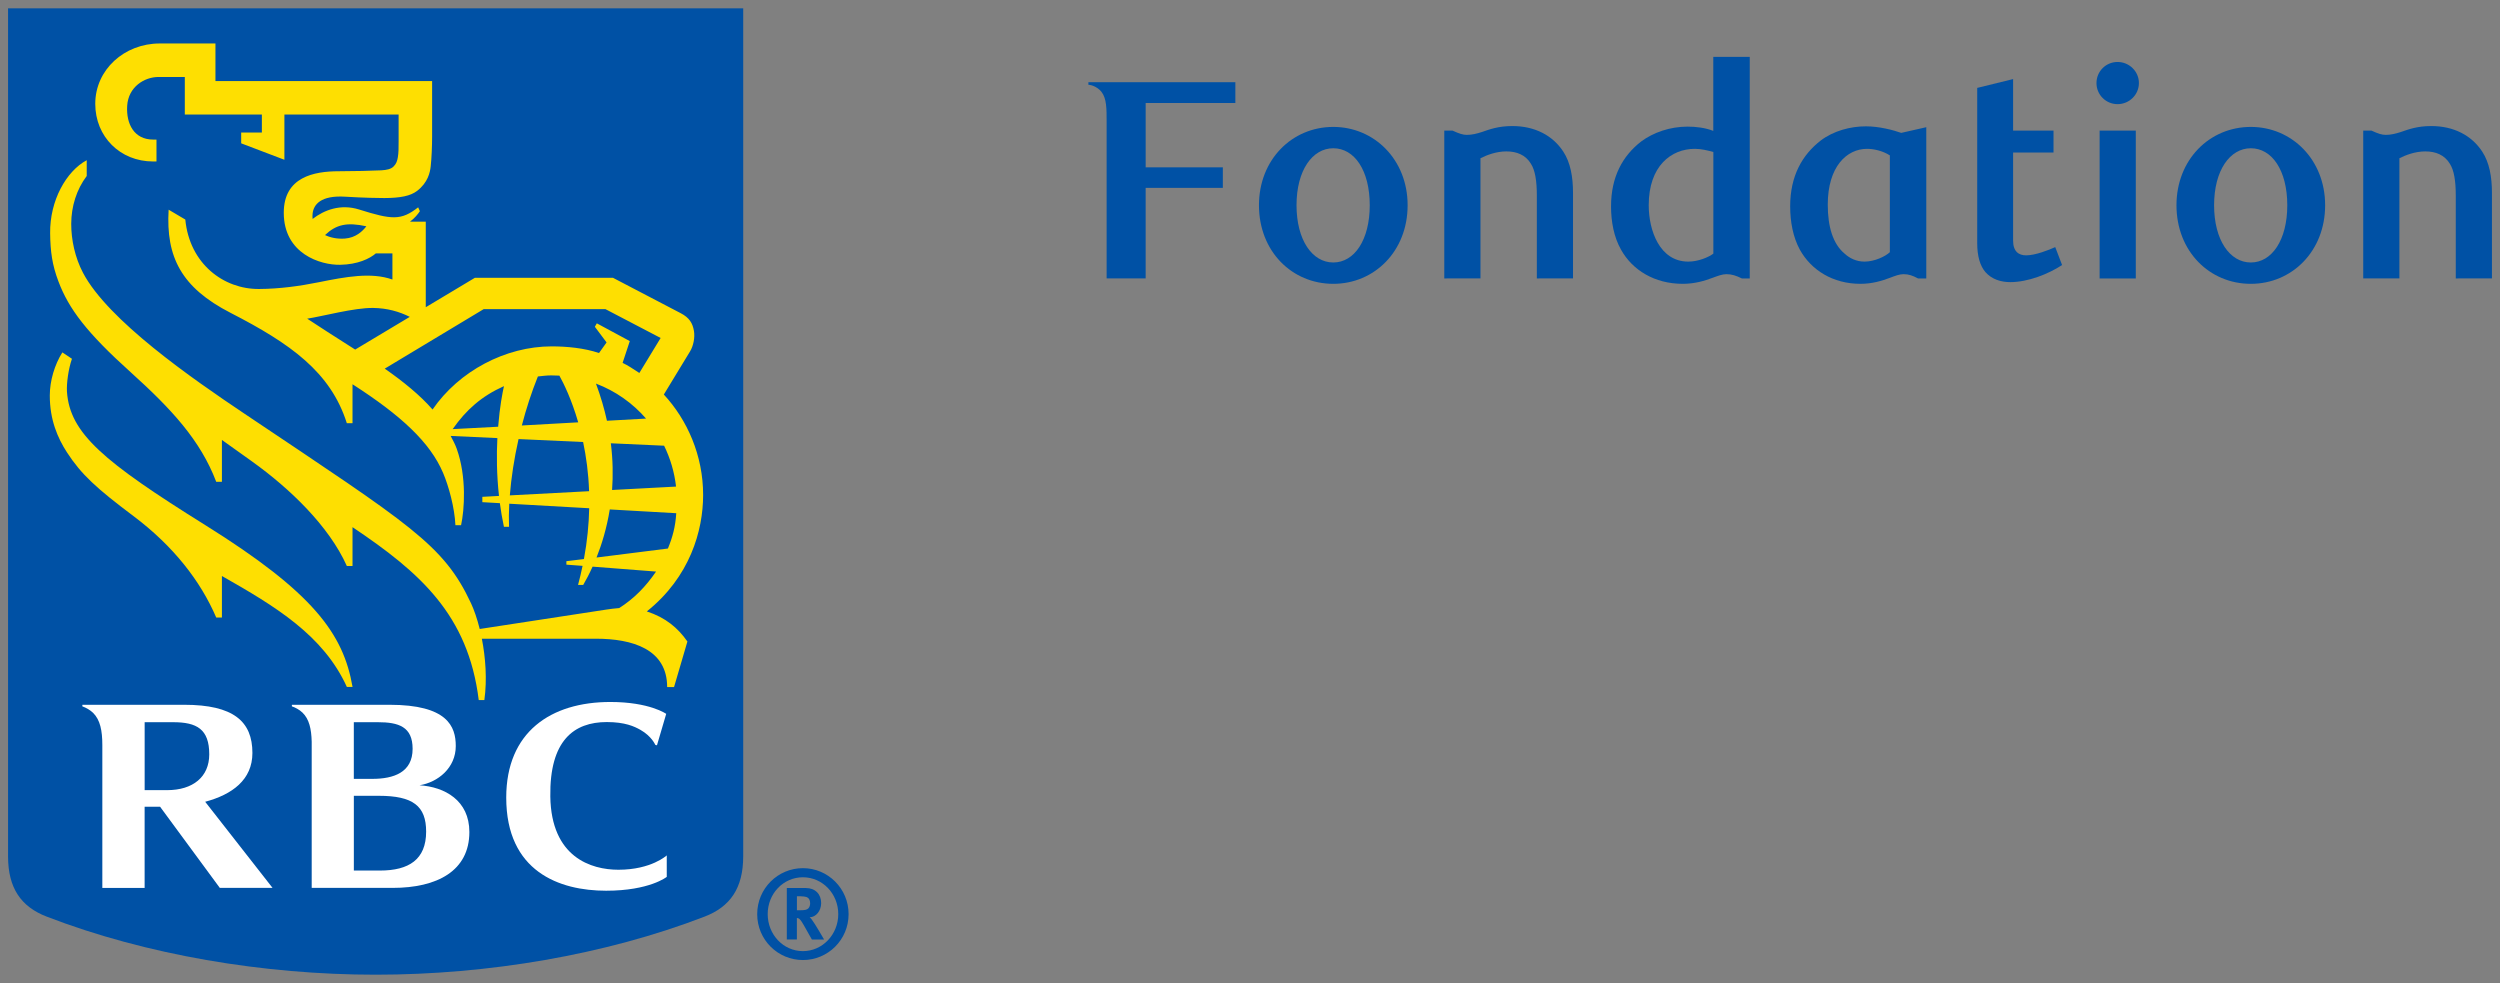 <?xml version="1.0" encoding="utf-8"?>
<!-- Generator: Adobe Illustrator 19.2.1, SVG Export Plug-In . SVG Version: 6.00 Build 0)  -->
<svg version="1.1" id="One_line_x2C__cmyk_x2C__positive"
	 xmlns="http://www.w3.org/2000/svg" xmlns:xlink="http://www.w3.org/1999/xlink" x="0px" y="0px" viewBox="0 0 86.655 34.072"
	 style="enable-background:new 0 0 86.655 34.072;" xml:space="preserve">
<rect x="0" y="0" width="86.655" height="34.072" fill="#808080" stroke="none"/>
<style type="text/css">
	.st0{fill:#0051A5;}
	.st1{fill:#FEDF01;}
	.st2{fill:#FFFFFF;}
</style>
<g id="Layer_2_4_">
	<g>
		<g>
			<g>
				<g>
					<g>
						<g>
							<path class="st0" d="M25.761,29.682c0,1.107-0.454,1.75-1.34,2.09c-3.443,1.328-7.521,2.013-11.401,2.013
								c-3.879,0-7.957-0.685-11.401-2.013c-0.886-0.341-1.34-0.983-1.34-2.09V0.288h25.482V29.682z"/>
							<g>
								<g>
									<path class="st1" d="M7.113,18.2c-3.527-2.202-4.693-3.178-4.792-4.622
										c-0.017-0.294,0.05-0.788,0.173-1.142l-0.333-0.221c-0.267,0.423-0.435,0.982-0.435,1.494
										c-0.001,0.835,0.267,1.466,0.595,1.971c0.496,0.764,1.018,1.243,2.301,2.205
										c1.385,1.039,2.329,2.252,2.873,3.52h0.197v-1.44c1.871,1.062,3.52,2.061,4.331,3.846h0.197
										C11.901,21.962,10.855,20.536,7.113,18.2z"/>
									<path class="st1" d="M23.364,23.815h-0.239c0-1.317-1.207-1.676-2.472-1.676h-3.951
										c0.127,0.649,0.186,1.409,0.087,2.126H16.594c-0.366-2.958-2.038-4.424-4.375-5.993v1.346h-0.197
										c-0.621-1.389-1.986-2.693-3.279-3.618h0.001c-0.344-0.246-0.7-0.5-1.052-0.751v1.452H7.495
										c-0.548-1.44-1.543-2.515-2.961-3.795C3.002,11.528,2.383,10.703,2.025,9.754
										C1.807,9.179,1.746,8.714,1.738,8.083C1.724,6.954,2.295,5.935,3.006,5.553v0.547
										c-0.353,0.468-0.536,1.059-0.537,1.659c-0.001,0.554,0.131,1.17,0.408,1.696
										c0.862,1.643,3.768,3.659,5.614,4.896c5.738,3.849,6.884,4.521,7.837,6.563
										c0.106,0.228,0.212,0.534,0.3,0.888c0.829-0.128,3.836-0.586,4.391-0.673
										c0.106-0.017,0.328-0.045,0.443-0.052c0.518-0.328,0.922-0.745,1.278-1.265l-2.2-0.171
										c-0.113,0.253-0.226,0.464-0.325,0.634h-0.179c0.06-0.224,0.112-0.444,0.157-0.661l-0.561-0.042v-0.12
										L20.24,19.378c0.116-0.623,0.171-1.211,0.183-1.761l-2.771-0.157c-0.015,0.284-0.018,0.552-0.008,0.8
										H17.467c-0.059-0.276-0.105-0.551-0.141-0.819l-0.607-0.035v-0.185l0.577-0.031
										c-0.081-0.733-0.086-1.417-0.056-2.005l-1.62-0.075c0.076,0.142,0.155,0.287,0.211,0.444
										c0.35,0.978,0.267,2.123,0.151,2.65h-0.196c-0.028-0.61-0.233-1.357-0.428-1.813
										c-0.448-1.056-1.454-1.989-3.139-3.072v1.35h-0.197c-0.561-1.774-1.956-2.76-4.03-3.825
										C6.281,9.965,5.749,8.907,5.845,7.268l0.578,0.342c0.148,1.533,1.326,2.417,2.558,2.407
										c0.725-0.005,1.405-0.101,2.062-0.233c0.948-0.191,1.826-0.355,2.559-0.095V8.784h-0.576
										c-0.206,0.178-0.623,0.385-1.237,0.394C11.114,9.191,9.836,8.802,9.836,7.374
										c0-1.24,1.05-1.438,1.904-1.438c0.457,0,1.217-0.017,1.474-0.032c0.191-0.011,0.335-0.041,0.427-0.132
										c0.097-0.095,0.127-0.193,0.149-0.32c0.027-0.154,0.027-0.311,0.027-0.577c0-0.098,0-0.905,0-0.905H9.858
										v1.568l-1.498-0.57v-0.375h0.717V3.97H6.406V2.668H5.495c-0.487,0-1.048,0.341-1.087,1.002
										C4.37,4.304,4.655,4.838,5.307,4.838h0.117v0.759H5.307c-1.143,0-2.005-0.859-2.005-1.998
										c0-1.188,1.012-2.092,2.234-2.092h1.932v1.302h7.51c0,0,0,1.557,0,1.924c0,0.324-0.018,0.76-0.049,1.035
										c-0.022,0.2-0.093,0.56-0.473,0.85c-0.229,0.174-0.574,0.245-1.134,0.247
										c-0.183,0.001-0.715-0.008-1.353-0.047C11.114,6.764,10.871,7.093,10.836,7.4
										c-0.008,0.065-0.007,0.128,0,0.189c0.401-0.311,0.968-0.529,1.612-0.327
										c1.133,0.356,1.456,0.388,2.046-0.076l0.06,0.133c-0.064,0.099-0.177,0.24-0.343,0.365h0.547v2.965
										l1.704-1.021h4.783c0,0,2.022,1.056,2.354,1.23c0.293,0.154,0.409,0.341,0.455,0.615
										c0.038,0.229-0.021,0.519-0.134,0.705c-0.07,0.116-0.62,1.016-0.91,1.497
										c0.813,0.88,1.362,2.111,1.362,3.482c0,1.242-0.46,2.845-1.952,4.036
										c0.656,0.215,1.077,0.572,1.407,1.043L23.364,23.815z M12.699,7.844c-0.672-0.147-1.046-0.064-1.433,0.304
										c0.189,0.09,0.426,0.14,0.688,0.121C12.331,8.242,12.566,8.016,12.699,7.844z M12.311,12.117l1.893-1.134
										c-0.371-0.185-0.782-0.302-1.27-0.309c-0.652-0.01-1.753,0.29-2.286,0.372
										C10.886,11.208,11.732,11.749,12.311,12.117z M20.763,12.237l0.262-0.368l-0.406-0.542l0.068-0.12
										l1.143,0.616l-0.249,0.755c0.184,0.088,0.353,0.2,0.58,0.35l0.738-1.213l-1.911-0.999h-4.224
										l-3.428,2.062c0.644,0.447,1.236,0.931,1.657,1.417c0.918-1.336,2.533-2.189,4.13-2.189
										C19.645,12.007,20.254,12.063,20.763,12.237z M20.419,17.026c-0.021-0.631-0.101-1.202-0.207-1.705
										l-2.238-0.102C17.82,15.9,17.72,16.565,17.672,17.171L20.419,17.026z M21.173,15.365
										c0.072,0.578,0.079,1.119,0.043,1.619l2.217-0.118c-0.057-0.503-0.2-0.98-0.414-1.417L21.173,15.365z
										 M20.042,14.639c-0.231-0.8-0.507-1.357-0.653-1.619c-0.093-0.005-0.186-0.008-0.281-0.008
										c-0.156,0-0.312,0.02-0.464,0.037c-0.225,0.56-0.407,1.125-0.556,1.699L20.042,14.639z M20.657,13.296
										c0.165,0.443,0.29,0.874,0.381,1.288l1.355-0.075C21.928,13.973,21.333,13.552,20.657,13.296z
										 M23.151,19.013c0.159-0.385,0.261-0.755,0.289-1.224l-2.304-0.131c-0.104,0.645-0.276,1.207-0.459,1.667
										L23.151,19.013z M17.468,13.384c-0.772,0.346-1.304,0.815-1.778,1.49l1.577-0.083
										C17.323,14.091,17.415,13.627,17.468,13.384z"/>
								</g>
								<g>
									<path class="st2" d="M14.541,27.219c0.643-0.104,1.257-0.605,1.257-1.36c0-0.682-0.29-1.43-2.296-1.43
										c-1.5,0-3.385,0-3.385,0v0.055c0.102,0.031,0.264,0.114,0.37,0.219c0.23,0.225,0.306,0.56,0.317,1.006
										v5.067c0,0,1.855,0,2.805,0c1.543,0,2.66-0.588,2.66-1.937C16.269,27.743,15.416,27.276,14.541,27.219z
										 M13.097,25.033c0.718,0,1.205,0.155,1.205,0.922c0,0.817-0.652,1.042-1.397,1.042c-0.361,0-0.641,0-0.641,0
										v-1.964C12.264,25.033,12.666,25.033,13.097,25.033z M13.17,30.175c-0.304,0-0.905,0-0.905,0v-2.591
										c0,0,0.492,0,0.864,0c1.187,0,1.642,0.353,1.642,1.243C14.77,29.79,14.176,30.175,13.17,30.175z"/>
									<path class="st2" d="M7.619,30.776H9.447l-2.335-2.985c0.936-0.251,1.637-0.762,1.637-1.692
										c0-1.092-0.653-1.67-2.363-1.67c-1.516,0-3.531,0-3.531,0v0.055c0.13,0.046,0.275,0.13,0.371,0.224
										c0.247,0.244,0.321,0.616,0.321,1.119c0,0.002,0,4.95,0,4.95h1.466V27.962c0,0,0.318,0,0.535,0
										L7.619,30.776z M5.013,25.033c0,0,0.557,0,0.988,0c0.822,0,1.252,0.24,1.252,1.114
										c0,0.779-0.562,1.241-1.462,1.241c-0.361,0-0.777,0-0.777,0V25.033z"/>
									<path class="st2" d="M22.198,25.298c0.392,0.223,0.511,0.513,0.514,0.516c0.019,0.021,0.061,0.015,0.061,0.015
										l0.319-1.085c0,0-0.573-0.412-1.937-0.412c-2.063,0-3.608,1.04-3.608,3.314
										c0,2.563,1.84,3.228,3.462,3.228c1.509,0,2.102-0.48,2.102-0.48V29.649c0,0-0.533,0.498-1.676,0.498
										c-0.945,0-2.33-0.431-2.36-2.539c-0.028-1.945,0.82-2.58,1.957-2.58
										C21.666,25.029,21.983,25.177,22.198,25.298z"/>
								</g>
							</g>
						</g>
					</g>
				</g>
			</g>
		</g>
	</g>
</g>
<g>
	<g>
		<path class="st0" d="M27.831,33.277c-0.87,0-1.585-0.702-1.585-1.592c0-0.886,0.715-1.593,1.585-1.593
			c0.868,0,1.583,0.707,1.583,1.593C29.414,32.575,28.699,33.277,27.831,33.277z M27.831,30.408
			c-0.679,0-1.221,0.566-1.221,1.276c0,0.711,0.542,1.284,1.221,1.284c0.676,0,1.225-0.573,1.225-1.284
			C29.055,30.974,28.507,30.408,27.831,30.408z M27.937,30.781c0.317,0,0.526,0.209,0.526,0.521
			c0,0.271-0.18,0.489-0.398,0.493c0.032,0.029,0.051,0.046,0.072,0.077c0.102,0.128,0.427,0.693,0.427,0.693
			h-0.423c-0.068-0.12-0.098-0.167-0.167-0.295c-0.176-0.32-0.231-0.406-0.296-0.437
			c-0.018-0.004-0.032-0.013-0.057-0.013v0.745h-0.349v-1.785H27.937z M27.623,31.551h0.121
			c0.154,0,0.222-0.017,0.27-0.06c0.043-0.042,0.067-0.107,0.067-0.18c0-0.111-0.04-0.184-0.127-0.218
			c-0.038-0.013-0.115-0.026-0.201-0.026h-0.13V31.551z"/>
	</g>
</g>
<g>
	<path class="st0" d="M42.821,3.57h-3.11v2.231h2.675V6.512h-2.675v3.139h-1.353V4.212c0-0.445,0-0.8-0.178-1.027
		c-0.099-0.128-0.286-0.237-0.454-0.247V2.849h5.094V3.57z"/>
	<path class="st0" d="M46.214,9.838c-1.431,0-2.576-1.125-2.576-2.724c0-1.58,1.145-2.715,2.576-2.715
		c1.422,0,2.577,1.135,2.577,2.715C48.791,8.713,47.636,9.838,46.214,9.838z M46.214,5.139
		c-0.721,0-1.274,0.761-1.274,1.975c0,1.204,0.543,1.984,1.274,1.984c0.731,0,1.264-0.78,1.264-1.984
		C47.478,5.9,46.945,5.139,46.214,5.139z"/>
	<path class="st0" d="M53.27,9.651V6.778c0-0.504-0.059-0.878-0.207-1.105c-0.187-0.307-0.493-0.425-0.849-0.425
		c-0.355,0-0.681,0.128-0.898,0.237v4.166H50.062V4.527h0.286c0.237,0.109,0.366,0.148,0.493,0.148
		c0.178,0,0.336-0.039,0.524-0.099c0.257-0.088,0.562-0.207,1.056-0.207c0.78,0,1.401,0.326,1.767,0.888
		c0.246,0.375,0.336,0.869,0.336,1.432v2.962H53.27z"/>
	<path class="st0" d="M60.651,9.651h-0.276c-0.198-0.099-0.355-0.148-0.534-0.148c-0.138,0-0.296,0.059-0.484,0.128
		c-0.257,0.099-0.612,0.207-1.027,0.207c-0.977,0-1.747-0.473-2.142-1.184c-0.247-0.435-0.346-0.968-0.346-1.501
		c0-1.017,0.395-1.747,1.047-2.251c0.414-0.306,0.987-0.513,1.609-0.513c0.286,0,0.613,0.039,0.888,0.148V1.971
		h1.264V9.651z M59.388,5.268c-0.187-0.049-0.405-0.109-0.641-0.109c-0.82,0-1.599,0.593-1.599,1.955
		c0,0.869,0.375,1.954,1.372,1.954c0.355,0,0.711-0.158,0.868-0.276V5.268z"/>
	<path class="st0" d="M66.769,9.651h-0.286C66.296,9.552,66.157,9.503,65.98,9.503c-0.138,0-0.296,0.059-0.474,0.128
		c-0.266,0.099-0.602,0.207-1.017,0.207c-0.958,0-1.708-0.473-2.103-1.184c-0.237-0.435-0.335-0.968-0.335-1.501
		c0-1.066,0.424-1.787,1.056-2.28c0.444-0.336,1.026-0.494,1.569-0.494c0.454,0,0.947,0.128,1.224,0.227
		l0.869-0.197V9.651z M64.716,5.159c-0.701,0-1.362,0.612-1.362,1.935c0,0.78,0.187,1.362,0.573,1.688
		c0.178,0.167,0.414,0.286,0.701,0.286c0.346,0,0.72-0.178,0.878-0.326V5.386
		C65.259,5.229,64.953,5.159,64.716,5.159z"/>
	<path class="st0" d="M71.476,9.187c-0.484,0.316-1.184,0.592-1.797,0.592c-0.326,0-0.641-0.099-0.859-0.346
		c-0.187-0.217-0.286-0.552-0.286-1.006V3.047l1.244-0.306v1.786h1.401v0.76h-1.401v3.051
		c0,0.385,0.198,0.513,0.454,0.513c0.316,0,0.79-0.187,1.007-0.286L71.476,9.187z"/>
	<path class="st0" d="M73.399,3.61c-0.405,0-0.731-0.326-0.731-0.731c0-0.405,0.326-0.731,0.731-0.731
		c0.405,0,0.74,0.326,0.74,0.731C74.139,3.284,73.804,3.61,73.399,3.61z M72.777,9.651V4.527h1.254v5.124
		H72.777z"/>
	<path class="st0" d="M78.018,9.838c-1.431,0-2.577-1.125-2.577-2.724c0-1.58,1.145-2.715,2.577-2.715
		c1.421,0,2.576,1.135,2.576,2.715C80.594,8.713,79.439,9.838,78.018,9.838z M78.018,5.139
		c-0.72,0-1.273,0.761-1.273,1.975c0,1.204,0.543,1.984,1.273,1.984c0.731,0,1.264-0.78,1.264-1.984
		C79.281,5.9,78.748,5.139,78.018,5.139z"/>
	<path class="st0" d="M85.122,9.651V6.778c0-0.504-0.059-0.878-0.207-1.105c-0.187-0.307-0.493-0.425-0.849-0.425
		c-0.355,0-0.681,0.128-0.898,0.237v4.166h-1.254V4.527h0.286c0.237,0.109,0.366,0.148,0.493,0.148
		c0.178,0,0.336-0.039,0.524-0.099c0.257-0.088,0.562-0.207,1.056-0.207c0.78,0,1.401,0.326,1.767,0.888
		c0.246,0.375,0.336,0.869,0.336,1.432v2.962H85.122z"/>
</g>
</svg>
